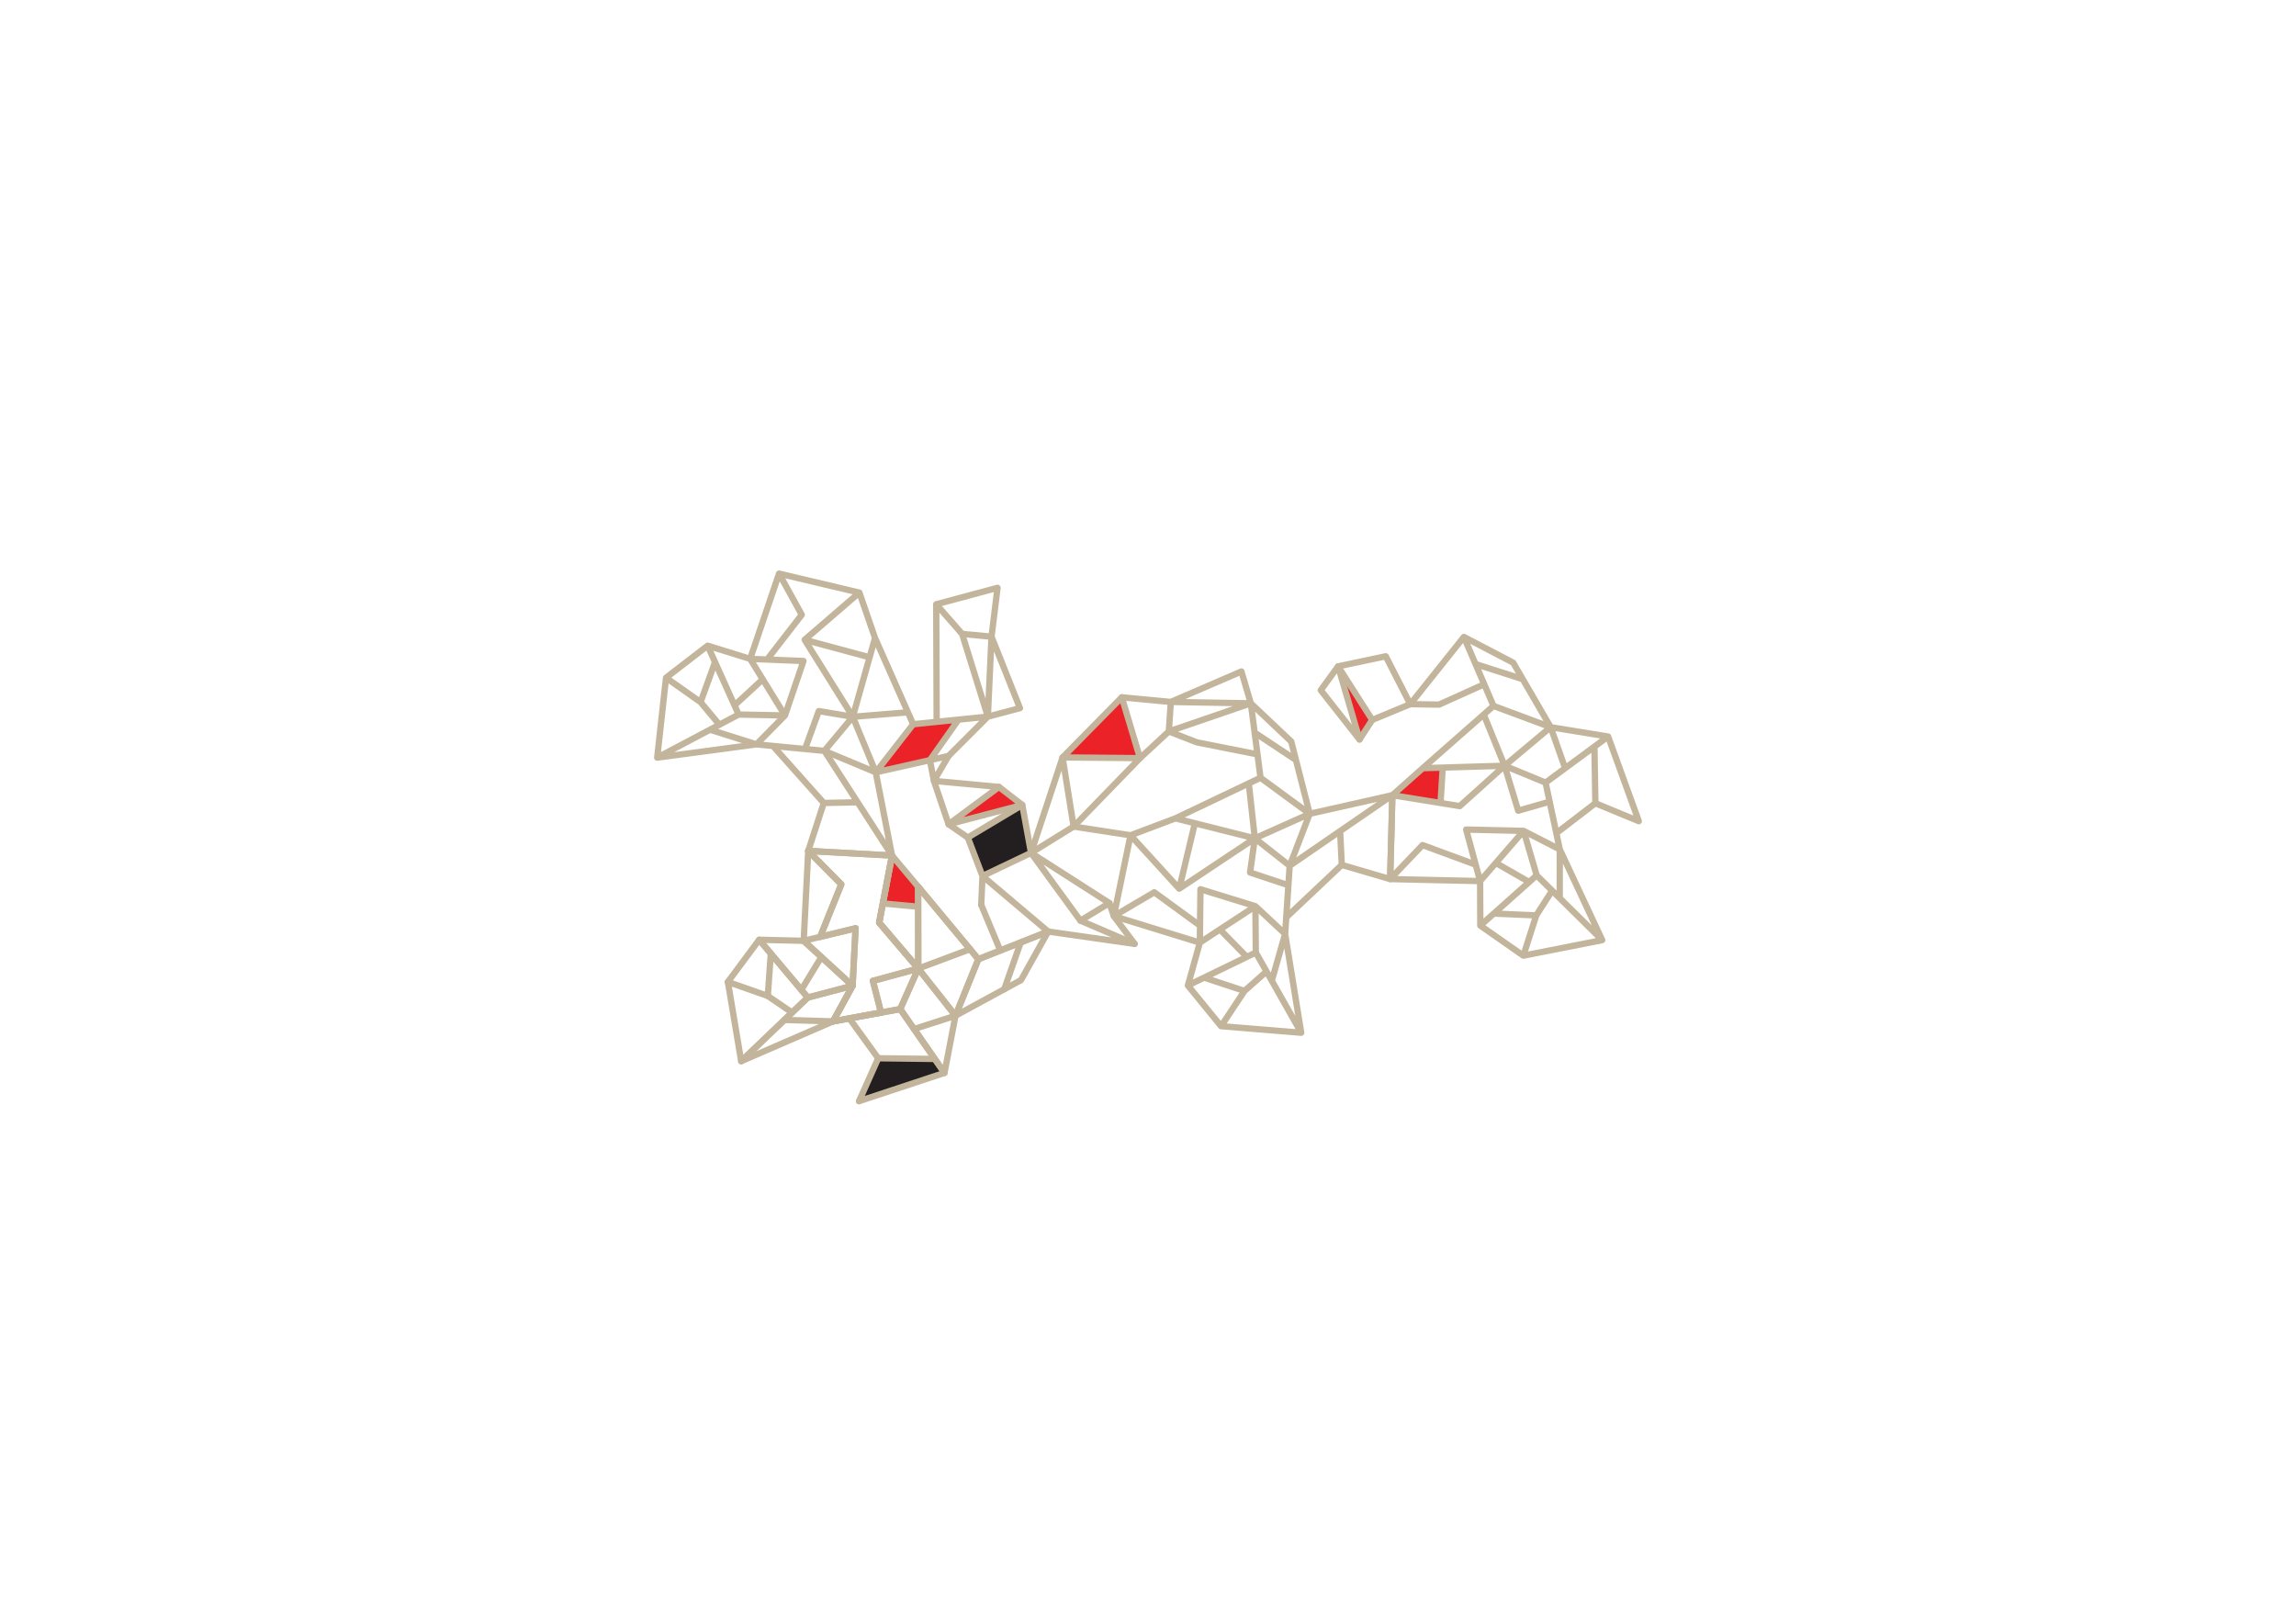 <?xml version="1.0" encoding="utf-8"?>
<!-- Generator: Adobe Illustrator 16.0.0, SVG Export Plug-In . SVG Version: 6.00 Build 0)  -->
<!DOCTYPE svg PUBLIC "-//W3C//DTD SVG 1.1//EN" "http://www.w3.org/Graphics/SVG/1.1/DTD/svg11.dtd">
<svg version="1.1" id="Layer_6" xmlns="http://www.w3.org/2000/svg" xmlns:xlink="http://www.w3.org/1999/xlink" x="0px" y="0px"
	 width="800px" height="565.716px" viewBox="195.275 138.087 800 565.716"
	 enable-background="new 195.275 138.087 800 565.716" xml:space="preserve">
<g>
	<polygon fill="#EB2227" points="668.977,395.705 673.403,388.888 661.518,370.234 	"/>
	<polygon fill="#EB2227" points="691.002,405.703 697.977,405.496 697.203,417.826 680.424,415.109 	"/>
	<polygon fill="#EB2227" points="502.889,452.832 515.192,453.957 515.182,446.978 506.082,436.136 	"/>
	<polygon fill="#EB2227" points="525.803,425.248 543.352,412.236 551.477,418.515 	"/>
	<polygon fill="#EB2227" points="513.455,390.388 521.631,389.56 529.242,388.787 519.285,402.902 
		500.418,407.15 	"/>
	<polygon fill="#EB2227" points="565.512,401.951 592.492,402.201 586.149,381.011 	"/>
	<polygon fill="#231F20" points="532.49,429.865 551.477,418.515 554.52,435.211 537.6,443.271 	"/>
	<polygon fill="#231F20" points="494.586,521.705 501.266,506.76 520.99,506.996 524.364,511.859 	"/>
	<g>
		<path fill="none" stroke="#C2B59B" stroke-width="2.198" stroke-linecap="round" stroke-linejoin="round" d="
			M738.754,434.004l-3.535-16.625l-10.953,3.135l-4.75-15.662l-15.604,14.061l-23.488-3.803l-0.785,29.225
			l11.303-11.844l18.506,6.834l-3.32-12.24l20.031,0.461L738.754,434.004z M709.403,369.431
			l16.453,5.262 M719.516,404.851l-7.258-17.842 M691.002,405.703l28.514-0.852l16.055-13.436
			l-19.904-7.404L691.002,405.703z M715.666,384.011l19.904,7.404l-13.053-22.467l-17.178-8.967
			L715.666,384.011z M696.696,383.552l15.727-7.094 M678.119,366.719l8.539,16.682l10.037,0.152
			 M691.002,405.703l24.664-21.691l-10.326-24.029l-18.682,23.418l-13.256,5.488l-11.885-18.654
			l16.602-3.516 M728.092,445.359l-11.615-6.648 M738.754,434.004l-0.02,16.971 M753.537,465.597
			l-14.783-31.594l-12.596-6.459l4.541,15.49L753.537,465.597z M730.699,443.035l-4.541-15.49
			l-15.164,17.488l0.066,15.504L730.699,443.035z M730.553,456.988l-14.791-0.643 M726.061,471.017
			l4.492-14.029l5.537-8.629 M753.537,465.597l-22.838-22.562l-19.639,17.502l15,10.48L753.537,465.597z
			 M697.203,417.826l0.773-12.33 M726.158,427.545l-20.031-0.461 M710.994,445.033l15.164-17.488
			 M719.516,404.851l-15.604,14.061 M703.912,418.912l15.604-14.061l-28.514,0.852l-10.578,9.406
			L703.912,418.912z M679.639,444.334l11.303-11.844l18.506,6.834 M679.639,444.334l31.355,0.699
			l-4.867-17.949 M703.912,418.912l-23.488-3.803 M735.219,417.379l-10.953,3.135 M735.571,391.416
			l5.051,14.295 M755.594,394.679l-20.023-3.264l-16.055,13.436l14.289,5.881L755.594,394.679z
			 M726.158,427.545l12.596,6.459l-4.949-23.271l-14.289-5.881l4.75,15.662 M751.155,417.912
			l-13.602,10.434 M766.283,424.166l-15.129-6.254l-0.324-19.723 M766.283,424.166l-10.689-29.486
			l-21.789,16.053l4.949,23.271"/>
		<path fill="none" stroke="#C2B59B" stroke-width="2.198" stroke-linecap="round" stroke-linejoin="round" d="
			M678.119,366.719"/>
	</g>
	<path fill="none" stroke="#C2B59B" stroke-width="2.198" stroke-linecap="round" stroke-linejoin="round" d="M643.055,463.435
		l1.135-16.957l-13.352-4.443l1.662-11.895l-26.342,17.539l-16.971-18.598l-5.824,28.162l14.105-8.311
		l15.939,11.623l0.145-12.68l19.146,5.908L643.055,463.435z M632.434,393.306l14.395,9.549
		 M632.5,430.14l-2.113-19.146 M604.836,423.179l27.664,6.961l19.111-8.547l-17.127-12.553
		L604.836,423.179z M634.485,409.041l17.127,12.553l-6.426-25.174l-14.082-13.314L634.485,409.041z
		 M612.291,396.697l21.131,4.193 M604.836,423.179l29.648-14.139l-3.381-25.936l-28.574,9.795
		l-10.037,9.301l-6.344-21.189l17.08,1.611l27.875,0.482l-3.281-11.098l-24.594,10.615l-0.699,10.277
		l9.762,3.797 M629.698,471.451l-9.359-9.564 M643.055,463.435l-4.648,16.32 M648.656,497.863
		l-5.602-34.428l-10.355-9.65l0.141,16.141L648.656,497.863z M632.84,469.926l-0.141-16.141
		l-19.359,12.688l-4.168,14.932L632.84,469.926z M628.895,483.308l-14.057-4.652 M620.744,495.582
		l8.15-12.273l7.678-6.787 M648.656,497.863l-15.816-27.938l-23.668,11.479l11.572,14.178
		L648.656,497.863z M606.158,447.679l5.445-22.797 M632.699,453.785l-19.146-5.908 M613.34,466.472
		l19.359-12.688 M632.5,430.14l-26.342,17.539 M606.158,447.679l26.342-17.539l-27.664-6.961
		l-15.648,5.902L606.158,447.679z M583.364,457.244l14.105-8.311l15.939,11.623 M581.824,452.691
		l1.539,4.553l29.977,9.229l0.213-18.596 M606.158,447.679l-16.971-18.598l-19.828-3.051 M644.19,446.478
		l-13.352-4.443 M651.612,421.594l-6.969,18.102 M680.424,415.109l-28.812,6.484l-19.111,8.547
		l12.143,9.555L680.424,415.109z M632.699,453.785l10.355,9.65l1.588-23.74l-12.143-9.555
		l-1.662,11.895 M662.795,439.4l-19.352,18.266 M679.639,444.334l-16.844-4.934l-0.58-11.779
		 M679.639,444.334l0.785-29.225l-35.781,24.586l-1.588,23.74"/>
	<polygon fill="none" stroke="#C2B59B" stroke-width="2.198" stroke-linecap="round" stroke-linejoin="round" points="
		668.977,395.705 655.471,378.533 661.518,370.234 	"/>
	
		<line fill="none" stroke="#C2B59B" stroke-width="2.198" stroke-linecap="round" stroke-linejoin="round" x1="668.977" y1="395.705" x2="673.403" y2="388.888"/>
	<polygon fill="none" stroke="#C2B59B" stroke-width="2.198" stroke-linecap="round" stroke-linejoin="round" points="
		485.533,493.904 502.254,490.844 499.432,479.806 515.223,475.506 501.612,459.506 506.082,436.136 
		476.891,434.521 488.408,446.156 481.051,464.459 493.381,461.488 492.35,481.5 	"/>
	
		<line fill="none" stroke="#C2B59B" stroke-width="2.198" stroke-linecap="round" stroke-linejoin="round" x1="550.914" y1="466.402" x2="545.188" y2="482.701"/>
	
		<line fill="none" stroke="#C2B59B" stroke-width="2.198" stroke-linecap="round" stroke-linejoin="round" x1="515.223" y1="475.506" x2="533.264" y2="468.76"/>
	<polygon fill="none" stroke="#C2B59B" stroke-width="2.198" stroke-linecap="round" stroke-linejoin="round" points="
		515.182,446.978 515.223,475.506 528.196,491.935 536.164,472.25 	"/>
	<polygon fill="none" stroke="#C2B59B" stroke-width="2.198" stroke-linecap="round" stroke-linejoin="round" points="
		536.164,472.25 528.196,491.935 551.026,479.527 560.477,462.611 	"/>
	
		<line fill="none" stroke="#C2B59B" stroke-width="2.198" stroke-linecap="round" stroke-linejoin="round" x1="537.162" y1="453.299" x2="543.805" y2="469.22"/>
	<polyline fill="none" stroke="#C2B59B" stroke-width="2.198" stroke-linecap="round" stroke-linejoin="round" points="
		515.182,446.978 536.164,472.25 560.477,462.611 537.6,443.271 532.49,429.865 551.477,418.515 
		554.52,435.211 571.725,458.816 581.824,452.691 554.52,435.211 537.6,443.271 537.162,453.299 	"/>
	
		<line fill="none" stroke="#C2B59B" stroke-width="2.198" stroke-linecap="round" stroke-linejoin="round" x1="474.489" y1="482.926" x2="481.463" y2="471.504"/>
	
		<line fill="none" stroke="#C2B59B" stroke-width="2.198" stroke-linecap="round" stroke-linejoin="round" x1="485.533" y1="493.904" x2="468.571" y2="493.404"/>
	<polygon fill="none" stroke="#C2B59B" stroke-width="2.198" stroke-linecap="round" stroke-linejoin="round" points="
		453.533,507.785 485.533,493.904 492.35,481.5 476.737,485.597 	"/>
	<polygon fill="none" stroke="#C2B59B" stroke-width="2.198" stroke-linecap="round" stroke-linejoin="round" points="
		476.737,485.597 492.35,481.5 475.301,465.844 459.801,465.469 	"/>
	
		<line fill="none" stroke="#C2B59B" stroke-width="2.198" stroke-linecap="round" stroke-linejoin="round" x1="462.793" y1="485.054" x2="463.856" y2="470.285"/>
	<polyline fill="none" stroke="#C2B59B" stroke-width="2.198" stroke-linecap="round" stroke-linejoin="round" points="
		448.897,480.164 462.793,485.054 471.26,490.834 	"/>
	<polygon fill="none" stroke="#C2B59B" stroke-width="2.198" stroke-linecap="round" stroke-linejoin="round" points="
		453.533,507.785 476.737,485.597 459.801,465.469 448.897,480.164 	"/>
	
		<line fill="none" stroke="#C2B59B" stroke-width="2.198" stroke-linecap="round" stroke-linejoin="round" x1="502.889" y1="452.832" x2="515.192" y2="453.957"/>
	
		<line fill="none" stroke="#C2B59B" stroke-width="2.198" stroke-linecap="round" stroke-linejoin="round" x1="492.35" y1="481.5" x2="493.381" y2="461.488"/>
	
		<line fill="none" stroke="#C2B59B" stroke-width="2.198" stroke-linecap="round" stroke-linejoin="round" x1="475.301" y1="465.844" x2="492.35" y2="481.5"/>
	
		<line fill="none" stroke="#C2B59B" stroke-width="2.198" stroke-linecap="round" stroke-linejoin="round" x1="515.223" y1="475.506" x2="501.612" y2="459.506"/>
	<polygon fill="none" stroke="#C2B59B" stroke-width="2.198" stroke-linecap="round" stroke-linejoin="round" points="
		501.612,459.506 515.223,475.506 515.182,446.978 506.082,436.136 	"/>
	<polyline fill="none" stroke="#C2B59B" stroke-width="2.198" stroke-linecap="round" stroke-linejoin="round" points="
		476.891,434.521 488.408,446.156 481.051,464.459 	"/>
	<polyline fill="none" stroke="#C2B59B" stroke-width="2.198" stroke-linecap="round" stroke-linejoin="round" points="
		476.891,434.521 475.301,465.844 493.381,461.488 	"/>
	
		<line fill="none" stroke="#C2B59B" stroke-width="2.198" stroke-linecap="round" stroke-linejoin="round" x1="501.612" y1="459.506" x2="506.082" y2="436.136"/>
	
		<line fill="none" stroke="#C2B59B" stroke-width="2.198" stroke-linecap="round" stroke-linejoin="round" x1="502.254" y1="490.844" x2="499.432" y2="479.806"/>
	
		<line fill="none" stroke="#C2B59B" stroke-width="2.198" stroke-linecap="round" stroke-linejoin="round" x1="528.196" y1="491.935" x2="513.764" y2="496.578"/>
	<polygon fill="none" stroke="#C2B59B" stroke-width="2.198" stroke-linecap="round" stroke-linejoin="round" points="
		524.364,511.859 528.196,491.935 515.223,475.506 508.938,489.621 	"/>
	<polyline fill="none" stroke="#C2B59B" stroke-width="2.198" stroke-linecap="round" stroke-linejoin="round" points="
		492.35,481.5 485.533,493.904 508.938,489.621 515.223,475.506 499.432,479.806 	"/>
	
		<line fill="none" stroke="#C2B59B" stroke-width="2.198" stroke-linecap="round" stroke-linejoin="round" x1="501.266" y1="506.76" x2="491.225" y2="492.867"/>
	<polyline fill="none" stroke="#C2B59B" stroke-width="2.198" stroke-linecap="round" stroke-linejoin="round" points="
		494.586,521.705 501.266,506.76 520.99,506.996 	"/>
	<polyline fill="none" stroke="#C2B59B" stroke-width="2.198" stroke-linecap="round" stroke-linejoin="round" points="
		494.586,521.705 524.364,511.859 508.938,489.621 485.533,493.904 	"/>
	<polyline fill="none" stroke="#C2B59B" stroke-width="2.198" stroke-linecap="round" stroke-linejoin="round" points="
		560.477,462.611 590.614,466.906 571.725,458.816 	"/>
	<polygon fill="none" stroke="#C2B59B" stroke-width="2.198" stroke-linecap="round" stroke-linejoin="round" points="
		565.512,401.951 554.52,435.211 569.36,426.031 	"/>
	<path fill="none" stroke="#C2B59B" stroke-width="2.198" stroke-linecap="round" stroke-linejoin="round" d="
		M458.838,397.406l16.92,1.619l4.82-13.219l11.842,1.998l-16.781-26.83l19.07-16.436l-27.984-6.621
		l7.906,14.334l-12.07,15.604l12.67,0.506l-6.451,18.969L458.838,397.406z M529.242,388.787
		l-9.957,14.115 M492.42,387.804l19.199-1.566 M500.164,360.349l-7.744,27.455l7.998,19.346
		l13.037-16.762L500.164,360.349z M513.455,390.388l-13.037,16.762l25.35-5.705l13.707-13.697
		L513.455,390.388z M521.487,348.609l0.145,40.951 M500.164,360.349l13.291,30.039l26.02-2.641
		l-8.977-28.842l-9.012-10.297l21.363-5.74l-2.1,17.027l-1.275,27.852l11.188-2.963l-9.912-24.889
		l-10.252-0.99l-9.012-10.297 M451.205,383.828l9.828-9.084 M458.838,397.406l-16.182-5.109
		 M424.264,402.027l34.574-4.621l9.941-10.076l-16.139-0.316L424.264,402.027z M452.641,387.013
		l16.139,0.316l-12.131-19.713l-14.807-4.59L452.641,387.013z M439.375,382.687l5.051-13.918
		 M427.34,374.191l12.035,8.496l6.566,7.869 M424.264,402.027l28.377-15.014l-10.799-23.986
		l-14.502,11.164L424.264,402.027z M475.639,360.974l22.633,6.092 M468.78,387.33l6.451-18.969
		 M456.649,367.617l12.131,19.713 M492.42,387.804l-16.781-26.83 M475.639,360.974l16.781,26.83
		l7.744-27.455l-5.455-15.811L475.639,360.974z M466.725,337.918l7.906,14.334l-12.07,15.604
		 M466.725,337.918l-10.076,29.699l18.582,0.744 M475.639,360.974l19.07-16.436 M475.758,399.025
		l4.82-13.219 M500.418,407.15l-17.896-7.48 M506.082,436.136l-5.664-28.986l-7.998-19.346
		l-9.898,11.865L506.082,436.136z M468.78,387.33l-9.941,10.076l23.684,2.264l9.898-11.865
		l-11.842-1.998 M482.303,417.824l-17.707-19.863 M476.891,434.521l5.412-16.697l11.789-0.246
		 M476.891,434.521l29.191,1.615l-23.561-36.467l-23.684-2.264"/>
	<polygon fill="none" stroke="#C2B59B" stroke-width="2.198" stroke-linecap="round" stroke-linejoin="round" points="
		525.803,425.248 543.352,412.236 551.477,418.515 	"/>
	<polyline fill="none" stroke="#C2B59B" stroke-width="2.198" stroke-linecap="round" stroke-linejoin="round" points="
		532.49,429.865 525.803,425.248 520.676,410.129 543.352,412.236 	"/>
	
		<line fill="none" stroke="#C2B59B" stroke-width="2.198" stroke-linecap="round" stroke-linejoin="round" x1="590.614" y1="466.906" x2="583.364" y2="457.244"/>
	<polyline fill="none" stroke="#C2B59B" stroke-width="2.198" stroke-linecap="round" stroke-linejoin="round" points="
		586.149,381.011 565.512,401.951 592.492,402.201 569.36,426.031 	"/>
	<polyline fill="none" stroke="#C2B59B" stroke-width="2.198" stroke-linecap="round" stroke-linejoin="round" points="
		519.285,402.902 520.676,410.129 525.768,401.445 	"/>
</g>
</svg>
